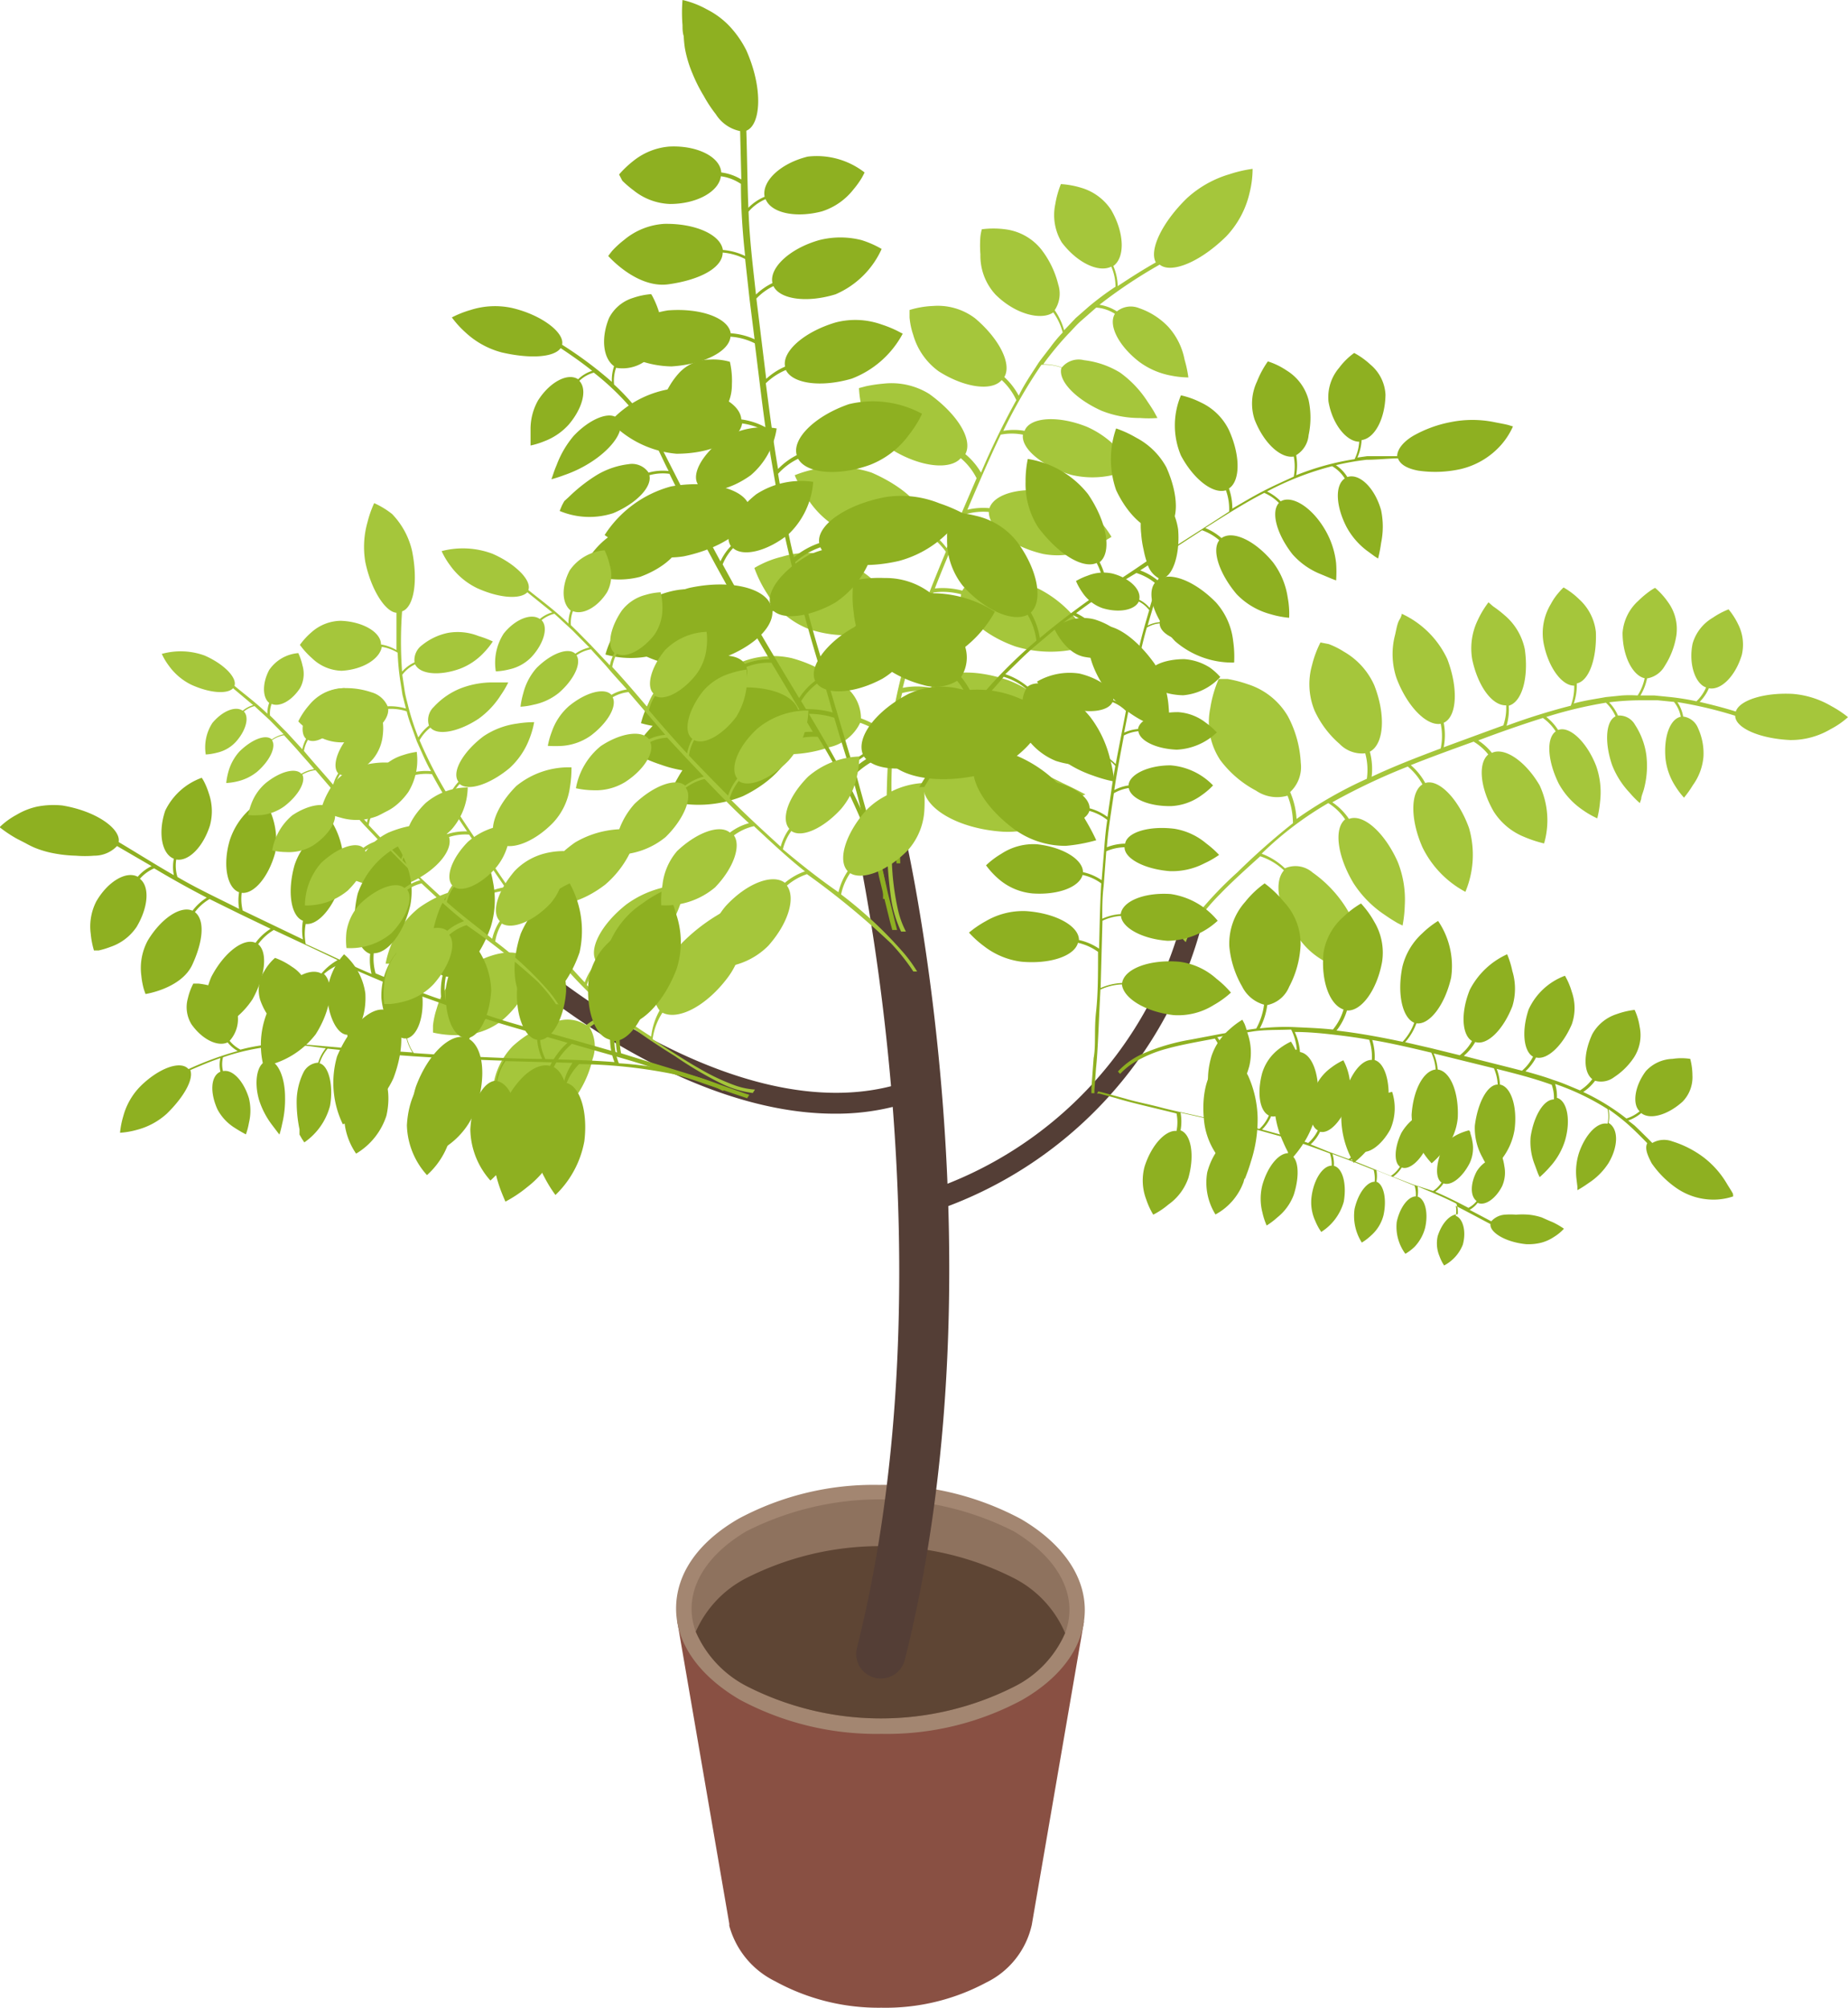 <svg xmlns="http://www.w3.org/2000/svg" width="92.06" height="100" viewBox="0 0 92.06 100">
  <defs>
    <style>
      .cls-1 {
        fill: #895043;
      }

      .cls-2 {
        fill: #a38671;
      }

      .cls-3 {
        fill: #8e725e;
      }

      .cls-4 {
        fill: #5e4534;
      }

      .cls-5 {
        fill: #543e36;
      }

      .cls-6 {
        fill: #a5c63b;
      }

      .cls-7 {
        fill: #8eb021;
      }
    </style>
  </defs>
  <title>plant_3</title>
  <g id="Слой_2" data-name="Слой 2">
    <g id="Layer_1" data-name="Layer 1">
      <g>
        <g>
          <path class="cls-1" d="M54,80.77H33.74l2.59,15.05v0l0,.1h0a4.35,4.35,0,0,0,2.28,2.76A10.7,10.7,0,0,0,43.91,100a10.59,10.59,0,0,0,5.21-1.25,4.21,4.21,0,0,0,2.28-2.88h0Z"/>
          <path class="cls-2" d="M43.92,86.36a14.38,14.38,0,0,1-7.08-1.71c-2-1.18-3.16-2.78-3.16-4.53s1.11-3.32,3.12-4.48a14.23,14.23,0,0,1,7-1.68,14.38,14.38,0,0,1,7.08,1.71c2,1.18,3.16,2.78,3.16,4.52s-1.11,3.32-3.12,4.48A14.23,14.23,0,0,1,43.92,86.36Z"/>
          <path class="cls-3" d="M53.06,81.34A5.38,5.38,0,0,1,50.54,84a14.72,14.72,0,0,1-13.31,0,5.51,5.51,0,0,1-2.57-2.73c-.64-1.74.2-3.62,2.52-5a14.74,14.74,0,0,1,13.32,0C52.86,77.69,53.72,79.59,53.06,81.34Z"/>
          <path class="cls-4" d="M53.06,81.34A5.38,5.38,0,0,1,50.54,84a14.72,14.72,0,0,1-13.31,0,5.51,5.51,0,0,1-2.57-2.73,5.47,5.47,0,0,1,2.52-2.67,14.74,14.74,0,0,1,13.32,0A5.48,5.48,0,0,1,53.06,81.34Z"/>
        </g>
        <path class="cls-5" d="M43.87,83.6a1.22,1.22,0,0,1-1.18-1.52c4.74-18.87,0-39.81,0-40a1.22,1.22,0,1,1,2.38-.55c.2.88,4.89,21.73,0,41.16A1.22,1.22,0,0,1,43.87,83.6Z"/>
        <path class="cls-5" d="M46.52,60.33l-.34-1A19.49,19.49,0,0,0,58.91,45.71l1,.19A20.59,20.59,0,0,1,46.52,60.33Z"/>
        <path class="cls-5" d="M41.58,55.47c-7.57,0-15-6.34-15.37-6.66l.67-.77c.1.09,10.58,9,18.82,5.63l.39.94A11.73,11.73,0,0,1,41.58,55.47Z"/>
        <path class="cls-6" d="M62.4,8.41a6.42,6.42,0,0,0-1.16.27,5.38,5.38,0,0,0-2.12,1.2c-1.22,1.19-1.89,2.57-1.54,3.19-.66.37-1.28.77-1.9,1.18a2.64,2.64,0,0,0-.22-1c.6-.43.55-1.67-.11-2.8a2.69,2.69,0,0,0-1.5-1.1,4.3,4.3,0,0,0-1-.18,4.77,4.77,0,0,0-.28,1,2.63,2.63,0,0,0,.32,1.9c.75,1,1.83,1.53,2.47,1.21a2.5,2.5,0,0,1,.21,1,14.52,14.52,0,0,0-1.34,1l-.64.56-.58.61a3.28,3.28,0,0,0-.47-1,1.48,1.48,0,0,0,.18-1.27,4.69,4.69,0,0,0-.85-1.76,2.73,2.73,0,0,0-1.8-1,4.43,4.43,0,0,0-1.16,0,2.4,2.4,0,0,0-.07.36,5.57,5.57,0,0,0,0,.89,2.85,2.85,0,0,0,.75,2c1,1,2.3,1.3,2.88.89a3,3,0,0,1,.47,1,7.07,7.07,0,0,0-.61.73c-.19.25-.39.5-.58.76h0c-.35.55-.73,1.09-1,1.66a3.43,3.43,0,0,0-.72-.93c.39-.65-.26-1.92-1.46-2.93a3.08,3.08,0,0,0-2.09-.61,4.58,4.58,0,0,0-1.17.2s0,.14,0,.37a3.64,3.64,0,0,0,.18.86,3.38,3.38,0,0,0,1.28,1.83c1.28.81,2.64,1,3.13.43a3.18,3.18,0,0,1,.73,1,38.8,38.8,0,0,0-1.76,3.61,3.44,3.44,0,0,0-.78-.92c.39-.74-.41-2-1.8-3a3.57,3.57,0,0,0-2.29-.51,7,7,0,0,0-.87.13l-.34.09A5.8,5.8,0,0,0,43,20.59a3.87,3.87,0,0,0,1.47,1.83c1.4.85,2.87,1,3.39.4a3.16,3.16,0,0,1,.79,1l-.77,1.79h0v0l-.72,1.69a3.86,3.86,0,0,0-1.11-1c.28-.83-.88-2-2.63-2.76a5.58,5.58,0,0,0-3.83.13s.05.13.16.34.26.49.47.81a4.51,4.51,0,0,0,2,1.72c1.69.69,3.33.64,3.79-.06a3.61,3.61,0,0,1,1.11,1h0c-.59,1.42-1.15,2.8-1.59,4.16a4,4,0,0,0-1.17-.95c.26-.92-.91-2.18-2.71-2.91a4.35,4.35,0,0,0-2.7-.05,4.84,4.84,0,0,0-1,.36c-.23.11-.37.2-.37.2a6.2,6.2,0,0,0,.65,1.3,4.15,4.15,0,0,0,2.09,1.75,5.85,5.85,0,0,0,2.46.27,1.86,1.86,0,0,0,1.47-.73,3.72,3.72,0,0,1,1.18,1h0a25.17,25.17,0,0,0-1.1,4.73,4.85,4.85,0,0,0-1.44-.83A2,2,0,0,0,42,34.12a6.61,6.61,0,0,0-2.56-1.34,4.25,4.25,0,0,0-3.07.47,7.43,7.43,0,0,0-1.06.67c-.25.21-.39.36-.39.36a7.18,7.18,0,0,0,.93,1.57,4.1,4.1,0,0,0,2.66,1.68,6.38,6.38,0,0,0,2.79-.31A2.23,2.23,0,0,0,42.85,36a4.48,4.48,0,0,1,1.46.85,41.23,41.23,0,0,0-.13,4.42,22.34,22.34,0,0,0,.19,3.33,5.9,5.9,0,0,0,.52,1.8h.24a4.46,4.46,0,0,1-.4-1.1,12.91,12.91,0,0,1-.3-2.36c0-1,0-2,0-3.26A3.79,3.79,0,0,1,46,39.26c.11,1.05,1.76,2,3.88,2.16a4.49,4.49,0,0,0,2.93-.82,2.43,2.43,0,0,0,.52-.46l.22-.26c.07-.08.13-.19.18-.18l.34-.13s-.43-.24-1.14-.57a10.91,10.91,0,0,0-2.75-1,7.4,7.4,0,0,0-2.86,0c-.74.18-1.24.56-1.32,1a4,4,0,0,0-1.59.42,20.13,20.13,0,0,1,.53-4.9,3.39,3.39,0,0,1,1.4-.07c-.07.87,1.28,1.85,3.11,2.24a6.48,6.48,0,0,0,2.62-.05c.35-.07.64-.15.84-.21l.33-.12a7.45,7.45,0,0,0-.8-.94,6.06,6.06,0,0,0-2.19-1.48c-1.84-.64-3.53-.48-3.87.37a3.67,3.67,0,0,0-1.41,0,37.42,37.42,0,0,1,1.53-4.75,3.55,3.55,0,0,1,1.38.09c-.16.82,1,2,2.71,2.6a6,6,0,0,0,3.79-.1,5.73,5.73,0,0,0-2.63-2.77c-1.74-.73-3.42-.68-3.81.09a3.79,3.79,0,0,0-1.37-.11c.47-1.21,1-2.44,1.54-3.7a3.19,3.19,0,0,1,1.15-.11c0,.8,1.11,1.72,2.7,2.09a3.86,3.86,0,0,0,2.34-.29,7.32,7.32,0,0,0,1.07-.56,5,5,0,0,0-2.71-2.18c-1.65-.38-3.12,0-3.37.75a3.41,3.41,0,0,0-1.1.08c.52-1.22,1.06-2.48,1.66-3.74a2.9,2.9,0,0,1,1.11,0c-.1.69.95,1.57,2.4,2a4.53,4.53,0,0,0,2.12,0,5.22,5.22,0,0,0,1-.29,6.34,6.34,0,0,0-.62-.81,4.71,4.71,0,0,0-1.71-1.29c-1.44-.58-2.85-.49-3.11.2a3.06,3.06,0,0,0-1.06,0,25.48,25.48,0,0,1,1.9-3.29,2.5,2.5,0,0,1,1,.14c-.2.64.7,1.57,2,2.15a5.08,5.08,0,0,0,1.91.36,5.66,5.66,0,0,0,.87,0l-.13-.24c-.08-.15-.21-.35-.36-.57a5.31,5.31,0,0,0-1.37-1.45A4.4,4.4,0,0,0,54,17.94a1.08,1.08,0,0,0-1.1.36,2.74,2.74,0,0,0-.93-.16,15.38,15.38,0,0,1,1.23-1.49c.23-.23.43-.48.68-.69l.73-.64a2,2,0,0,1,.93.31c-.35.58.21,1.62,1.21,2.39a3.82,3.82,0,0,0,1.6.69,4.69,4.69,0,0,0,.85.09,6.08,6.08,0,0,0-.19-.89,3.37,3.37,0,0,0-.81-1.63,3.61,3.61,0,0,0-1.45-.93,1.1,1.1,0,0,0-1.11.16,2.25,2.25,0,0,0-.87-.33,24.4,24.4,0,0,1,3-2c.57.46,2-.11,3.32-1.41A4.66,4.66,0,0,0,62.25,9.6,5,5,0,0,0,62.4,8.41Z"/>
        <path class="cls-7" d="M48.74,34.59a6.15,6.15,0,0,0-.94-.28,3.88,3.88,0,0,0-2.54.25c-1.62.84-2.61,2.15-2.28,3a3.83,3.83,0,0,0-1,.94c-.59-1.1-1.29-2.3-2.07-3.58a3.09,3.09,0,0,1,.79-.87c.47.58,1.87.5,3.25-.24a3.68,3.68,0,0,0,1.49-1.67,5.37,5.37,0,0,0,.4-1.08,5,5,0,0,0-1.12-.22,3.9,3.9,0,0,0-2.19.41c-1.41.79-2.25,2-1.92,2.66a3.29,3.29,0,0,0-.8.86c-.67-1.11-1.39-2.3-2.12-3.56a3,3,0,0,1,.78-.85c.45.54,1.8.41,3.13-.34A4.61,4.61,0,0,0,43.5,27.4a4.66,4.66,0,0,0-3.2.24c-1.37.77-2.2,1.89-1.89,2.55a3.22,3.22,0,0,0-.78.83q-.81-1.4-1.63-2.91a2.61,2.61,0,0,1,.52-.81c.5.45,1.7.16,2.76-.69A4,4,0,0,0,40.51,24a4.09,4.09,0,0,0-2.84.62c-1.1.87-1.65,2-1.26,2.58a2.78,2.78,0,0,0-.52.76q-.79-1.46-1.59-3a2.48,2.48,0,0,1,.54-.74c.43.41,1.53.19,2.56-.55a3.79,3.79,0,0,0,1.29-2.33,3.83,3.83,0,0,0-2.62.48c-1.06.76-1.63,1.77-1.31,2.29a2.64,2.64,0,0,0-.53.7L32.8,22a2.73,2.73,0,0,1,.44-.72c.45.42,1.54.27,2.48-.43a2.25,2.25,0,0,0,.74-1.69,4.21,4.21,0,0,0-.1-1.14,3,3,0,0,0-1-.11,2.08,2.08,0,0,0-1.57.71A4,4,0,0,0,33,20a1.27,1.27,0,0,0,.1,1.1,3.08,3.08,0,0,0-.42.68,10.8,10.8,0,0,0-2.09-2.63,2,2,0,0,1,.1-.83,1.94,1.94,0,0,0,2.07-1.07,2.09,2.09,0,0,0,.08-1.67,4.55,4.55,0,0,0-.26-.67,2.5,2.5,0,0,0-.14-.26,3.65,3.65,0,0,0-.91.19,2,2,0,0,0-1.19,1c-.41,1-.3,2,.25,2.4a2.16,2.16,0,0,0-.11.78A19.49,19.49,0,0,0,28,17.17c.14-.59-1-1.48-2.49-1.83a4,4,0,0,0-2.07.1,5.08,5.08,0,0,0-.93.37,4.84,4.84,0,0,0,.67.74,4.24,4.24,0,0,0,1.8,1c1.37.32,2.6.27,2.95-.21.54.36,1.07.73,1.57,1.13a1.77,1.77,0,0,0-.7.42c-.51-.34-1.41.13-2,1.06a2.91,2.91,0,0,0-.37,1.48c0,.44,0,.76,0,.76a4,4,0,0,0,.68-.21,3.12,3.12,0,0,0,1.22-.83c.69-.81.94-1.75.53-2.18a1.69,1.69,0,0,1,.72-.41,12.93,12.93,0,0,1,2.05,2,2,2,0,0,0-.85.3c-.38-.42-1.41,0-2.21.86a4.91,4.91,0,0,0-.84,1.44c-.09.21-.15.39-.19.51l-.07.2s.25-.06.65-.21a6.14,6.14,0,0,0,1.41-.7c1-.67,1.58-1.52,1.33-2a1.89,1.89,0,0,1,.87-.28,6.1,6.1,0,0,1,.46.65,5.57,5.57,0,0,1,.4.68h0c.26.47.48,1,.72,1.45a2.65,2.65,0,0,0-1,.08,1,1,0,0,0-1-.42,4,4,0,0,0-1.58.54,8,8,0,0,0-1.39,1.09l-.23.21c-.05.09-.1.18-.13.25s-.1.24-.1.24a3.84,3.84,0,0,0,2.67.11c1.16-.49,1.94-1.31,1.8-1.89a2.49,2.49,0,0,1,1-.07q.75,1.52,1.52,3a2.8,2.8,0,0,0-1,0c-.28-.63-1.55-.75-2.87-.27a4.06,4.06,0,0,0-2,2.09,4.1,4.1,0,0,0,2.89.31c1.28-.47,2.16-1.33,2-2a2.62,2.62,0,0,1,1,0l.77,1.43v0h0l.74,1.34a3.23,3.23,0,0,0-1.2.23c-.4-.6-1.8-.48-3.17.28a4.61,4.61,0,0,0-1.87,2.59,4.66,4.66,0,0,0,3.2-.25c1.33-.74,2.15-1.83,1.92-2.49a3,3,0,0,1,1.21-.22h0q.94,1.67,1.85,3.2a3.25,3.25,0,0,0-1.23.23c-.42-.64-1.87-.54-3.28.25a4.68,4.68,0,0,0-1.9,2.7,5.45,5.45,0,0,0,1.11.2,3.83,3.83,0,0,0,2.2-.4c1.36-.76,2.2-1.9,1.94-2.6a3,3,0,0,1,1.25-.21h0l2.06,3.44a3.59,3.59,0,0,0-1.35.23c-.45-.72-2.08-.6-3.67.28a4.85,4.85,0,0,0-1.72,1.81,7.79,7.79,0,0,0-.53,1.1A5.91,5.91,0,0,0,37,39.66c1.59-.76,2.62-2,2.36-2.75a3.34,3.34,0,0,1,1.38-.21,30.16,30.16,0,0,1,2.82,5.87c.13.38.2.74.29,1l.14.81,0,.39h.19l0-.22a4.63,4.63,0,0,0-.09-.61,6.25,6.25,0,0,0-.17-.8,20.84,20.84,0,0,0-1.88-4.52,3.57,3.57,0,0,1,1-.94c.49.71,2.08.82,3.73.17a3.7,3.7,0,0,0,1.82-1.82,5.91,5.91,0,0,0,.49-1.31A2.93,2.93,0,0,0,48.74,34.59Z"/>
        <path class="cls-7" d="M75.14,21.17c-.19-.05-.43-.09-.73-.15a5.46,5.46,0,0,0-2.12,0,6.1,6.1,0,0,0-1.91.7c-.49.3-.77.66-.78,1-.33,0-.65,0-1,0l-.49,0-.49.07a2.48,2.48,0,0,0,.21-.87c.66-.09,1.17-1.07,1.19-2.26a2.09,2.09,0,0,0-.75-1.5,3.87,3.87,0,0,0-.81-.58,3.47,3.47,0,0,0-.75.74A2.25,2.25,0,0,0,66.18,20c.19,1.13.9,2,1.53,2a2.27,2.27,0,0,1-.23.87,13.13,13.13,0,0,0-2.91.8,2.8,2.8,0,0,0,0-1,1.29,1.29,0,0,0,.62-1,4.14,4.14,0,0,0,0-1.74,2.46,2.46,0,0,0-1.1-1.48,3.61,3.61,0,0,0-.93-.45,4.73,4.73,0,0,0-.54,1,2.56,2.56,0,0,0-.12,1.9c.47,1.2,1.31,1.94,1.95,1.84a2.66,2.66,0,0,1,0,1c-.52.24-1,.45-1.54.73h0c-.52.27-1,.56-1.52.86a2.94,2.94,0,0,0-.17-1c.56-.36.59-1.61,0-2.91a2.92,2.92,0,0,0-1.39-1.37,4.26,4.26,0,0,0-1-.36,3.86,3.86,0,0,0,0,3c.64,1.2,1.61,1.93,2.24,1.73a2.75,2.75,0,0,1,.16,1.06c-1,.65-2,1.29-3,1.93a3,3,0,0,0-.13-1.07c.65-.36.62-1.7,0-3.07a3.62,3.62,0,0,0-1.5-1.47,5.42,5.42,0,0,0-1-.46,4.68,4.68,0,0,0,0,3.07c.62,1.33,1.64,2.19,2.31,2A2.75,2.75,0,0,1,58,27.36l-1.47,1h0v0l-1.38.92A3.49,3.49,0,0,0,54.78,28c.62-.49.37-2-.58-3.39a4.75,4.75,0,0,0-3-1.75A5.43,5.43,0,0,0,51.09,24a4,4,0,0,0,.63,2.27c1,1.33,2.22,2.08,2.91,1.77A3.26,3.26,0,0,1,55,29.36h0c-1.14.79-2.22,1.59-3.2,2.42a3.57,3.57,0,0,0-.45-1.27c.63-.58.35-2.13-.68-3.52a3.61,3.61,0,0,0-2.06-1.3,5.56,5.56,0,0,0-1.3-.17,5.49,5.49,0,0,0-.13,1.3,3.63,3.63,0,0,0,.77,2.34c1.12,1.26,2.51,1.84,3.24,1.46a3.33,3.33,0,0,1,.44,1.29h0c-.59.5-1.12,1-1.65,1.54S49,34.52,48.59,35a4.11,4.11,0,0,0-.71-1.28A1.81,1.81,0,0,0,48,32a5.88,5.88,0,0,0-1.35-2.21,3.67,3.67,0,0,0-2.58-1,6.4,6.4,0,0,0-1.59.13s0,.18,0,.46a5.7,5.7,0,0,0,.05,1.14A3.74,3.74,0,0,0,43.77,33,5.87,5.87,0,0,0,46,34.12a2.09,2.09,0,0,0,1.68-.21,4,4,0,0,1,.72,1.32c-.42.6-.82,1.18-1.19,1.73l-1,1.58a12.23,12.23,0,0,0-1.34,2.65A4.54,4.54,0,0,0,44.66,43h.19a4.09,4.09,0,0,1,.08-1.12,7.52,7.52,0,0,1,.74-2c.38-.75.93-1.57,1.52-2.49a4.07,4.07,0,0,1,1.41.41c-.44.88.38,2.35,1.91,3.49a4.33,4.33,0,0,0,2.58.84,8.09,8.09,0,0,0,1.52-.28,10.56,10.56,0,0,0-.53-1,8.1,8.1,0,0,0-1.64-2.07,6.44,6.44,0,0,0-2.19-1.29,1.49,1.49,0,0,0-1.53.18,3.76,3.76,0,0,0-1.41-.43c.36-.57.76-1.13,1.19-1.75s1-1.16,1.5-1.78a3.16,3.16,0,0,1,1.12.6,1.39,1.39,0,0,0,0,1.39,5.74,5.74,0,0,0,1.33,1.77,5.84,5.84,0,0,0,2,1.16,7.27,7.27,0,0,0,.75.23l.31.07a6.93,6.93,0,0,0-.2-1.08,5.56,5.56,0,0,0-1-2.14c-1.1-1.34-2.48-2-3.12-1.51a3.39,3.39,0,0,0-1.11-.62c.51-.48,1-1,1.59-1.49s1.16-1,1.8-1.44a3.22,3.22,0,0,1,1,.73c-.53.53-.16,2,.84,3.25a5.47,5.47,0,0,0,2.91,1.75,6,6,0,0,0,0-1.12,4.69,4.69,0,0,0-.71-2.21c-1-1.4-2.25-2.18-2.9-1.77a3.41,3.41,0,0,0-1-.74c.93-.7,1.93-1.37,3-2a2.85,2.85,0,0,1,.92.49c-.44.57,0,1.83,1,2.9A4.34,4.34,0,0,0,61.48,33a5.5,5.5,0,0,0-.05-1.08A3.45,3.45,0,0,0,60.57,30c-1.06-1.08-2.33-1.57-2.91-1.1a3,3,0,0,0-.86-.49l3.08-2a2.68,2.68,0,0,1,.86.5c-.39.49,0,1.66.86,2.68a3.64,3.64,0,0,0,1.69,1,4.64,4.64,0,0,0,.93.18,4.33,4.33,0,0,0-.07-1A3.84,3.84,0,0,0,63.41,28c-.89-1.08-2-1.6-2.56-1.2a2.82,2.82,0,0,0-.81-.5c.95-.6,1.91-1.22,2.94-1.75a2.3,2.3,0,0,1,.73.5c-.41.45-.11,1.55.67,2.55a3.69,3.69,0,0,0,1.42,1l.55.23.21.08a6.07,6.07,0,0,0,0-.86A4.17,4.17,0,0,0,66,26.37c-.67-1.14-1.66-1.72-2.2-1.4a2.44,2.44,0,0,0-.68-.49,14.71,14.71,0,0,1,3.24-1.26,1.81,1.81,0,0,1,.63.61c-.5.35-.44,1.38.08,2.4a3.67,3.67,0,0,0,1,1.18l.41.3.17.11a6.7,6.7,0,0,0,.15-.77,4,4,0,0,0,0-1.64c-.32-1.13-1.09-1.85-1.68-1.65a1.92,1.92,0,0,0-.57-.59,12.59,12.59,0,0,1,1.53-.27c.52,0,1-.06,1.56-.07.12.32.48.51,1,.61a5.82,5.82,0,0,0,2.14-.08,3.88,3.88,0,0,0,2-1.2,3.67,3.67,0,0,0,.59-.92Z"/>
        <path class="cls-7" d="M50.84,34.81a5.29,5.29,0,0,0-3.18-.36C45.42,35,43.8,36.3,44,37.39a4.66,4.66,0,0,0-1.47.89l-1.49-5a3.89,3.89,0,0,1,1.25-.81c.38.86,2.14,1.18,4.06.71a5.86,5.86,0,0,0,3.21-2.71,5.8,5.8,0,0,0-4.11-.84c-2,.5-3.39,1.69-3.22,2.64a4.13,4.13,0,0,0-1.25.79c-.23-.79-.48-1.6-.7-2.45L39.61,28a3.73,3.73,0,0,1,1.26-.74c.35.82,2,1.12,3.91.68a5.44,5.44,0,0,0,2.37-1.34,6.83,6.83,0,0,0,.88-1,7.72,7.72,0,0,0-1.23-.53,5.1,5.1,0,0,0-2.7-.31c-1.95.37-3.43,1.4-3.29,2.29a4,4,0,0,0-1.26.71c-.34-1.33-.54-2.73-.79-4.16a3.26,3.26,0,0,1,1-.75c.41.74,2,.88,3.59.3a4.36,4.36,0,0,0,1.93-1.49,6.29,6.29,0,0,0,.49-.73c.11-.2.16-.32.16-.32a5.13,5.13,0,0,0-3.64-.48c-1.68.58-2.84,1.71-2.6,2.54a3.46,3.46,0,0,0-.93.69c-.24-1.38-.42-2.81-.61-4.27a3.18,3.18,0,0,1,1-.66c.33.68,1.74.88,3.28.43a4.84,4.84,0,0,0,2.54-2.24l-.29-.15a5.75,5.75,0,0,0-.77-.31,3.9,3.9,0,0,0-2.28-.1c-1.58.47-2.68,1.45-2.52,2.2a3.38,3.38,0,0,0-.94.61l-.49-4a2.94,2.94,0,0,1,.85-.62c.32.66,1.66.85,3.09.41a4.44,4.44,0,0,0,2.3-2.26,4.88,4.88,0,0,0-1-.44,4.26,4.26,0,0,0-2.11,0c-1.48.42-2.5,1.39-2.33,2.14a3.15,3.15,0,0,0-.82.57c-.15-1.37-.32-2.74-.37-4.13a2.31,2.31,0,0,1,.85-.62c.28.69,1.49.95,2.8.61a3.24,3.24,0,0,0,1.58-1.1,4.4,4.4,0,0,0,.41-.57c.09-.16.14-.27.14-.27a3.88,3.88,0,0,0-2.83-.79c-1.35.33-2.3,1.22-2.15,2a2.46,2.46,0,0,0-.81.55c-.05-1.25-.06-2.53-.1-3.84.71-.28.86-2.06,0-4a5.07,5.07,0,0,0-.88-1.25A4.12,4.12,0,0,0,35.2.46,4.52,4.52,0,0,0,34,0a7.56,7.56,0,0,0,0,1.25c0,.17,0,.36.06.55a5.7,5.7,0,0,0,.06.61,5.91,5.91,0,0,0,.38,1.26,7.9,7.9,0,0,0,.56,1.11,6.61,6.61,0,0,0,.6.91,1.87,1.87,0,0,0,1.21.84l.06,2.41a2.51,2.51,0,0,0-1-.35c-.05-.78-1.21-1.36-2.59-1.29A3.28,3.28,0,0,0,31.57,8a5.09,5.09,0,0,0-.73.69L31,9a5.15,5.15,0,0,0,.56.48,3.06,3.06,0,0,0,1.82.68c1.35,0,2.44-.63,2.53-1.38a2.34,2.34,0,0,1,1,.38c0,1.21.08,2.41.21,3.59a3.18,3.18,0,0,0-1.11-.3c-.11-.76-1.37-1.33-2.92-1.3a3.45,3.45,0,0,0-2,.8,4.73,4.73,0,0,0-.59.54c-.13.16-.2.26-.2.26s1.42,1.63,3,1.41S36,13.33,36,12.58a3,3,0,0,1,1.12.32l.22,2h0l.25,2a3.33,3.33,0,0,0-1.19-.3c-.11-.76-1.49-1.27-3.13-1.14a5,5,0,0,0-2.95,1.62,5,5,0,0,0,3.13,1.17c1.6-.1,2.87-.74,2.94-1.48a3.13,3.13,0,0,1,1.21.33c.18,1.42.34,2.82.53,4.18a3.52,3.52,0,0,0-1.2-.39c-.06-.87-1.51-1.56-3.29-1.55A5.18,5.18,0,0,0,30.4,21a5.15,5.15,0,0,0,3.3,1.6c1.73,0,3.14-.67,3.27-1.51a3.29,3.29,0,0,1,1.24.43c.09.69.21,1.37.32,2l0,0,0,0,.33,1.92a4.08,4.08,0,0,0-1.53-.21c-.23-.89-2-1.34-3.91-1a5.7,5.7,0,0,0-3.3,2.42,6.35,6.35,0,0,0,1.22.68,4.73,4.73,0,0,0,2.72.38c1.88-.39,3.31-1.38,3.3-2.28a3.83,3.83,0,0,1,1.54.23h0c.13.8.32,1.58.5,2.35L40,30.36a4.11,4.11,0,0,0-1.57-.14c-.28-.95-2.08-1.37-4.08-.94a4.55,4.55,0,0,0-2.39,1.55,6.69,6.69,0,0,0-.85,1.24,6.4,6.4,0,0,0,1.3.72,4.64,4.64,0,0,0,2.81.23c1.92-.49,3.3-1.6,3.26-2.58a3.83,3.83,0,0,1,1.59.17h0c.46,1.75,1,3.37,1.41,4.88a4.53,4.53,0,0,0-1.72-.14c-.34-1-2.38-1.43-4.61-.86a5.72,5.72,0,0,0-2.68,1.71,8.35,8.35,0,0,0-.72.88c-.16.23-.25.38-.25.38a7.76,7.76,0,0,0,1.43.63,6,6,0,0,0,3.16.25c2.18-.5,3.78-1.7,3.72-2.76a4.25,4.25,0,0,1,1.75.17c.47,1.64,1,3.13,1.3,4.47s.74,2.48.93,3.45l.55,2.25.11.4h.24l-.06-.23-.41-1.65c-.3-1.43-.91-3.43-1.58-5.91a4.37,4.37,0,0,1,1.46-.9c.43,1,2.35,1.46,4.56,1a5.21,5.21,0,0,0,2.74-1.71,7.37,7.37,0,0,0,1-1.34A7.53,7.53,0,0,0,50.84,34.81Z"/>
        <path class="cls-6" d="M18.64,25.06a5.34,5.34,0,0,0-.33.94,4.49,4.49,0,0,0-.11,2c.29,1.39,1,2.48,1.55,2.52,0,.63,0,1.24,0,1.86a2.21,2.21,0,0,0-.77-.28c0-.62-.92-1.14-2-1.18a2.24,2.24,0,0,0-1.45.56,3.59,3.59,0,0,0-.59.64,4,4,0,0,0,.6.66,2.2,2.2,0,0,0,1.48.63c1.07-.06,1.9-.6,2-1.19a2.09,2.09,0,0,1,.79.29,12.12,12.12,0,0,0,.13,1.4l.11.7.17.68a2.74,2.74,0,0,0-.91-.11,1.24,1.24,0,0,0-.81-.7,3.91,3.91,0,0,0-1.61-.19,2.28,2.28,0,0,0-1.49.83,3.68,3.68,0,0,0-.54.81,2,2,0,0,0,.22.21,4.65,4.65,0,0,0,.61.43,2.38,2.38,0,0,0,1.74.37c1.14-.29,1.95-1,1.91-1.63a2.52,2.52,0,0,1,.92.12,5.87,5.87,0,0,0,.24.76c.09.25.18.5.27.75h0c.23.5.43,1,.7,1.47a2.85,2.85,0,0,0-1,.09c-.28-.57-1.47-.68-2.72-.29a2.57,2.57,0,0,0-1.37,1.19,3.82,3.82,0,0,0-.38.91l.27.15a3,3,0,0,0,.68.26,2.81,2.81,0,0,0,1.86-.08c1.15-.53,1.87-1.43,1.71-2a2.65,2.65,0,0,1,1-.08,32.36,32.36,0,0,0,1.75,2.85,2.87,2.87,0,0,0-1,.14c-.35-.6-1.62-.63-2.92-.08a3,3,0,0,0-1.39,1.38,5.83,5.83,0,0,0-.3.67c-.06.17-.09.28-.09.28a4.83,4.83,0,0,0,1,.31,3.23,3.23,0,0,0,2-.22c1.23-.6,2-1.56,1.8-2.2a2.63,2.63,0,0,1,1-.12l.92,1.35v0h0l.87,1.27A3.22,3.22,0,0,0,24,44.6c-.46-.56-1.83-.3-3.12.61A4.65,4.65,0,0,0,19.21,48l.31,0c.19,0,.46,0,.78,0a3.76,3.76,0,0,0,2.09-.61c1.25-.88,1.95-2.05,1.65-2.69a3,3,0,0,1,1.19-.34h0c.74,1.05,1.46,2.07,2.22,3a3.34,3.34,0,0,0-1.19.4c-.53-.59-1.94-.34-3.26.61a3.63,3.63,0,0,0-1.25,1.88,4,4,0,0,0-.18.83c0,.22,0,.35,0,.35a5.17,5.17,0,0,0,1.2.13,3.46,3.46,0,0,0,2.17-.68,4.88,4.88,0,0,0,1.3-1.61,1.55,1.55,0,0,0,.14-1.36,3.11,3.11,0,0,1,1.21-.39h0a21,21,0,0,0,2.83,2.9,4,4,0,0,0-1.22.64,1.7,1.7,0,0,0-1.57-.15,5.52,5.52,0,0,0-2.09,1.2,3.55,3.55,0,0,0-1,2.37,6.21,6.21,0,0,0,0,1c0,.27.08.44.08.44a6,6,0,0,0,1.52.05,3.42,3.42,0,0,0,2.38-1.12,5.32,5.32,0,0,0,1-2.1,1.86,1.86,0,0,0-.15-1.58,3.75,3.75,0,0,1,1.25-.64,34.33,34.33,0,0,0,3,2.07A18.6,18.6,0,0,0,36,54a4.92,4.92,0,0,0,1.5.44l.11-.17a3.71,3.71,0,0,1-1-.21,10.76,10.76,0,0,1-1.79-.85c-.69-.39-1.45-.89-2.31-1.45A3.16,3.16,0,0,1,33,50.44c.79.4,2.2-.34,3.26-1.76A3.75,3.75,0,0,0,37,46.25a2,2,0,0,0-.09-.58l-.08-.27c0-.08-.07-.17,0-.21l.06-.29s-.36.19-.91.54A9.09,9.09,0,0,0,34,46.94a6.17,6.17,0,0,0-1.27,2,1.3,1.3,0,0,0,.13,1.39,3.37,3.37,0,0,0-.42,1.3,16.79,16.79,0,0,1-3.21-2.57,2.82,2.82,0,0,1,.58-1c.58.44,1.87-.07,3-1.18A5.41,5.41,0,0,0,33.9,45c.11-.28.18-.52.23-.69s.07-.28.07-.28a6.24,6.24,0,0,0-1,.14,5.06,5.06,0,0,0-2,.88c-1.27,1-1.92,2.27-1.47,2.88a3.06,3.06,0,0,0-.6,1,31.17,31.17,0,0,1-2.66-3.2,3,3,0,0,1,.68-.93c.51.48,1.82.17,3-.74a5,5,0,0,0,1.63-2.71,4.78,4.78,0,0,0-3.13.61c-1.29.9-2,2.1-1.64,2.72a3.17,3.17,0,0,0-.69.91c-.64-.87-1.27-1.79-1.91-2.74a2.67,2.67,0,0,1,.44-.86c.54.4,1.71,0,2.69-1a3.21,3.21,0,0,0,.85-1.77,6.09,6.09,0,0,0,.08-1,4.13,4.13,0,0,0-2.75.93c-1,1-1.43,2.18-1,2.71a2.84,2.84,0,0,0-.43.81c-.62-.91-1.27-1.85-1.88-2.84a2.42,2.42,0,0,1,.49-.78c.44.38,1.53,0,2.48-.79a3.78,3.78,0,0,0,1-1.48,4.35,4.35,0,0,0,.23-.81,5.28,5.28,0,0,0-.85.07,3.93,3.93,0,0,0-1.67.63c-1,.75-1.62,1.78-1.25,2.27a2.55,2.55,0,0,0-.48.74,21.22,21.22,0,0,1-1.46-2.81,2.09,2.09,0,0,1,.54-.63c.36.42,1.42.21,2.4-.44a4.24,4.24,0,0,0,1.11-1.18,4.74,4.74,0,0,0,.37-.63l-.22,0c-.14,0-.34,0-.56,0a4.42,4.42,0,0,0-1.63.31,3.67,3.67,0,0,0-1.3.91.9.9,0,0,0-.24.93,2.29,2.29,0,0,0-.53.59,12.88,12.88,0,0,1-.5-1.53c-.06-.26-.14-.52-.18-.79l-.12-.8a1.67,1.67,0,0,1,.64-.52c.25.51,1.23.58,2.23.22a3.18,3.18,0,0,0,1.2-.81,3.91,3.91,0,0,0,.44-.55,5.06,5.06,0,0,0-.71-.27,2.81,2.81,0,0,0-1.51-.16,3,3,0,0,0-1.3.61.92.92,0,0,0-.38.86,1.89,1.89,0,0,0-.62.46,20.32,20.32,0,0,1,0-3c.57-.19.81-1.44.5-3a3.89,3.89,0,0,0-1-1.85A4.21,4.21,0,0,0,18.64,25.06Z"/>
        <path class="cls-7" d="M30.93,46.41a5.17,5.17,0,0,0-.61.53,3.24,3.24,0,0,0-1,1.9c-.14,1.51.34,2.8,1.07,2.94a3.2,3.2,0,0,0,.22,1.12c-1-.08-2.19-.12-3.44-.15a2.58,2.58,0,0,1-.26-.95c.62-.07,1.19-1.1,1.29-2.4a3.07,3.07,0,0,0-.51-1.8,4.48,4.48,0,0,0-.58-.77,4.19,4.19,0,0,0-.66.69,3.25,3.25,0,0,0-.69,1.72c-.08,1.34.37,2.46,1,2.55a2.75,2.75,0,0,0,.25.95c-1.08,0-2.24-.06-3.46-.11a2.53,2.53,0,0,1-.25-.93c.58-.07,1.09-1.09,1.17-2.36a3.85,3.85,0,0,0-1-2.48,3.89,3.89,0,0,0-1.26,2.36c-.08,1.31.34,2.4.94,2.47a2.69,2.69,0,0,0,.24.92q-1.35-.06-2.78-.16a2.17,2.17,0,0,1-.33-.73c.54-.15.87-1.12.75-2.25a3.38,3.38,0,0,0-1.29-2A3.41,3.41,0,0,0,19,49.72c.12,1.17.68,2.06,1.25,2a2.32,2.32,0,0,0,.3.7c-.92-.06-1.87-.14-2.83-.23a2.07,2.07,0,0,1-.28-.71c.48-.11.82-1,.76-2a3.16,3.16,0,0,0-1.06-1.95,3.2,3.2,0,0,0-.84,2.06c.06,1.08.51,1.94,1,1.95a2.2,2.2,0,0,0,.25.69L14.9,52a2.28,2.28,0,0,1-.31-.63c.49-.13.88-1,.81-1.94a1.87,1.87,0,0,0-.86-1.28,3.51,3.51,0,0,0-.84-.44,2.49,2.49,0,0,0-.54.67,1.73,1.73,0,0,0-.2,1.42,3.29,3.29,0,0,0,.7,1.17,1.06,1.06,0,0,0,.82.42,2.57,2.57,0,0,0,.29.6,9,9,0,0,0-2.79.29,1.7,1.7,0,0,1-.54-.44,1.62,1.62,0,0,0,.17-1.94,1.74,1.74,0,0,0-1.14-.8,3.81,3.81,0,0,0-.59-.11l-.25,0a3.05,3.05,0,0,0-.27.73,1.63,1.63,0,0,0,.18,1.3c.53.75,1.3,1.13,1.8.9a1.8,1.8,0,0,0,.5.43,16.24,16.24,0,0,0-2.45.9C9,52.8,7.91,53.2,7,54.1a3.37,3.37,0,0,0-.86,1.5,4.24,4.24,0,0,0-.16.82,4,4,0,0,0,.82-.14,3.54,3.54,0,0,0,1.51-.81c.84-.82,1.35-1.71,1.17-2.17.5-.22,1-.43,1.5-.6a1.47,1.47,0,0,0,0,.68c-.47.2-.54,1-.15,1.87a2.43,2.43,0,0,0,.87.93c.31.2.55.32.55.32a3.35,3.35,0,0,0,.15-.57,2.6,2.6,0,0,0,0-1.23c-.26-.85-.81-1.45-1.29-1.35a1.41,1.41,0,0,1,0-.69,10.8,10.8,0,0,1,2.35-.53,1.67,1.67,0,0,0-.17.73c-.47.08-.66,1-.38,1.94A4.09,4.09,0,0,0,13.53,56l.28.37.11.14s.07-.2.14-.55a5.13,5.13,0,0,0,.14-1.31c0-1-.36-1.79-.82-1.84a1.58,1.58,0,0,1,.19-.74,5.1,5.1,0,0,1,.66,0,4.67,4.67,0,0,1,.66,0h0c.45,0,.9.1,1.34.14a2.22,2.22,0,0,0-.38.72.87.87,0,0,0-.74.5,3.33,3.33,0,0,0-.33,1.35,6.65,6.65,0,0,0,.14,1.47l0,.26.12.21.12.18a3.2,3.2,0,0,0,1.28-1.82c.18-1-.06-2-.52-2.12a2.08,2.08,0,0,1,.4-.73q1.41.15,2.76.26a2.34,2.34,0,0,0-.43.72c-.57-.08-1.22.75-1.48,1.9a3.38,3.38,0,0,0,.57,2.35,3.42,3.42,0,0,0,1.51-1.89c.25-1.11,0-2.11-.49-2.32a2.19,2.19,0,0,1,.46-.74l1.36.1,0,0,0,0,1.28.08a2.7,2.7,0,0,0-.37,1c-.6,0-1.15,1.05-1.22,2.36a3.85,3.85,0,0,0,1,2.48,3.89,3.89,0,0,0,1.26-2.36c.07-1.27-.32-2.33-.89-2.47a2.53,2.53,0,0,1,.39-1h0c1.07.06,2.1.1,3.08.13a2.71,2.71,0,0,0-.39,1c-.64,0-1.22,1.08-1.29,2.42a3.91,3.91,0,0,0,1,2.55,4.53,4.53,0,0,0,.64-.7,3.19,3.19,0,0,0,.7-1.72c.07-1.3-.35-2.4-1-2.53a2.54,2.54,0,0,1,.41-1h0l3.34.09a3,3,0,0,0-.44,1c-.71,0-1.36,1.19-1.45,2.71a4,4,0,0,0,.5,2,6.49,6.49,0,0,0,.54.87,4.93,4.93,0,0,0,1.44-2.68c.18-1.46-.21-2.72-.88-2.9A2.79,2.79,0,0,1,28.85,53a25.14,25.14,0,0,1,5.39.65c.33.08.61.19.86.27l.63.27.29.15.08-.13-.16-.09a3.86,3.86,0,0,0-.47-.21,5.19,5.19,0,0,0-.64-.24,17.38,17.38,0,0,0-4-.71,3,3,0,0,1-.22-1.11c.72,0,1.51-1.1,1.79-2.55a3.08,3.08,0,0,0-.47-2.09,4.93,4.93,0,0,0-.7-.93A2.46,2.46,0,0,0,30.93,46.41Z"/>
        <path class="cls-7" d="M32,45a4.41,4.41,0,0,0-1.68,2.08c-.62,1.82-.43,3.55.42,3.91a3.88,3.88,0,0,0,0,1.43l-4.19-1.2a3.25,3.25,0,0,1,0-1.24c.78.12,1.79-1,2.32-2.54A4.88,4.88,0,0,0,28.38,44a4.84,4.84,0,0,0-2.44,2.51c-.54,1.62-.34,3.14.41,3.45a3.45,3.45,0,0,0,0,1.24c-.66-.19-1.34-.38-2-.61l-2.14-.73a3.12,3.12,0,0,1,0-1.22c.73.12,1.7-.93,2.23-2.45a4.53,4.53,0,0,0,.12-2.26,5.69,5.69,0,0,0-.29-1.06,6.42,6.42,0,0,0-.93.62,4.26,4.26,0,0,0-1.43,1.76c-.61,1.53-.56,3,.14,3.34a3.3,3.3,0,0,0-.06,1.2c-1.09-.35-2.16-.84-3.28-1.31a2.72,2.72,0,0,1-.09-1c.7,0,1.49-1,1.82-2.39a3.64,3.64,0,0,0-.18-2,5.26,5.26,0,0,0-.29-.67c-.09-.16-.15-.26-.15-.26a4.28,4.28,0,0,0-2,2.35c-.35,1.44-.07,2.76.62,3a2.89,2.89,0,0,0,.07,1c-1.08-.45-2.17-1-3.28-1.49a2.65,2.65,0,0,1,0-1c.62.07,1.4-.83,1.78-2.11A4,4,0,0,0,16.57,41l-.24.14a4.83,4.83,0,0,0-.57.4,3.26,3.26,0,0,0-1.09,1.56c-.37,1.32-.18,2.53.42,2.76a2.82,2.82,0,0,0,0,.93l-3-1.44a2.46,2.46,0,0,1-.05-.88c.61.07,1.34-.79,1.67-2a3.7,3.7,0,0,0-.55-2.63,4.07,4.07,0,0,0-.76.51,3.56,3.56,0,0,0-.95,1.49c-.37,1.23-.14,2.39.46,2.6a2.62,2.62,0,0,0,0,.83c-1-.51-2.07-1-3.07-1.59a1.93,1.93,0,0,1-.06-.87c.61.11,1.34-.62,1.68-1.7a2.7,2.7,0,0,0-.06-1.6,3.67,3.67,0,0,0-.22-.55c-.07-.14-.13-.22-.13-.22a3.23,3.23,0,0,0-1.82,1.64c-.37,1.1-.17,2.16.43,2.39a2.06,2.06,0,0,0,0,.82c-.91-.52-1.81-1.09-2.75-1.65.12-.63-1.06-1.53-2.8-1.82a4.23,4.23,0,0,0-1.28.06,3.43,3.43,0,0,0-1,.4,3.78,3.78,0,0,0-.85.62,6.31,6.31,0,0,0,.87.58l.41.21a4.65,4.65,0,0,0,.46.23,4.93,4.93,0,0,0,1.06.3,6.57,6.57,0,0,0,1,.1,5.51,5.51,0,0,0,.91,0,1.56,1.56,0,0,0,1.14-.48l1.72,1a2.1,2.1,0,0,0-.69.53c-.57-.31-1.5.24-2.07,1.24a2.74,2.74,0,0,0-.27,1.6,4.26,4.26,0,0,0,.16.83l.24,0a4.28,4.28,0,0,0,.59-.18,2.55,2.55,0,0,0,1.3-1c.59-1,.65-2,.16-2.39a2,2,0,0,1,.71-.52c.87.52,1.73,1,2.62,1.46a2.66,2.66,0,0,0-.71.65c-.59-.26-1.55.37-2.22,1.47a2.88,2.88,0,0,0-.33,1.76,3.92,3.92,0,0,0,.12.66c.05.16.09.26.09.26s1.78-.27,2.33-1.46.63-2.23.13-2.62a2.47,2.47,0,0,1,.73-.65l1.5.74h0l1.54.74a2.77,2.77,0,0,0-.75.7c-.59-.26-1.56.47-2.2,1.69a4.2,4.2,0,0,0-.18,2.8,4.16,4.16,0,0,0,2.23-1.68c.65-1.17.76-2.35.28-2.74a2.6,2.6,0,0,1,.78-.71c1.08.51,2.14,1,3.18,1.5a2.93,2.93,0,0,0-.81.67c-.64-.35-1.77.36-2.56,1.62a4.32,4.32,0,0,0-.32,3,4.29,4.29,0,0,0,2.6-1.6c.77-1.22.93-2.51.41-3A2.75,2.75,0,0,1,17,48c.53.24,1.06.47,1.58.69v0h0l1.5.63a3.4,3.4,0,0,0-.83,1c-.73-.24-1.82.77-2.46,2.3A4.75,4.75,0,0,0,17.08,56a5.29,5.29,0,0,0,1-.55A4,4,0,0,0,19.6,53.7c.57-1.5.51-2.94-.12-3.35a3.18,3.18,0,0,1,.85-1h0c.62.27,1.26.48,1.87.7l1.82.62a3.42,3.42,0,0,0-.81,1c-.79-.22-1.9.85-2.49,2.45a3.8,3.8,0,0,0,0,2.37,5.58,5.58,0,0,0,.49,1.16,5.35,5.35,0,0,0,1.09-.59,3.87,3.87,0,0,0,1.42-1.87c.52-1.57.36-3-.35-3.44a3.19,3.19,0,0,1,.83-1h0c1.44.46,2.81.82,4.07,1.19a3.77,3.77,0,0,0-.87,1.15c-.89-.22-2.07,1-2.67,2.86a4.77,4.77,0,0,0,0,2.65,6.92,6.92,0,0,0,.3.9c.09.22.15.35.15.35a6.48,6.48,0,0,0,1.08-.72A5,5,0,0,0,27.86,57c.63-1.76.5-3.42-.27-3.85a3.54,3.54,0,0,1,.9-1.16c1.37.41,2.63.73,3.72,1.09s2.08.6,2.85.89l1.83.62.33.11.11-.17-.19-.06L35.8,54c-1.14-.43-2.82-.9-4.86-1.54a3.65,3.65,0,0,1,0-1.43c.88.14,2.09-1,2.76-2.75a4.34,4.34,0,0,0,0-2.7,6.16,6.16,0,0,0-.5-1.28A6.3,6.3,0,0,0,32,45Z"/>
        <path class="cls-6" d="M92.06,35.72a5.35,5.35,0,0,0-.83-.55,4.49,4.49,0,0,0-1.94-.61c-1.42-.07-2.64.32-2.82.88-.6-.19-1.2-.34-1.8-.48a2.2,2.2,0,0,0,.46-.68c.61.12,1.33-.62,1.64-1.66a2.24,2.24,0,0,0-.19-1.54,3.59,3.59,0,0,0-.47-.73,4,4,0,0,0-.79.42,2.2,2.2,0,0,0-1,1.28c-.21,1,.12,2,.67,2.19a2.09,2.09,0,0,1-.48.69,12.08,12.08,0,0,0-1.39-.22l-.7-.07h-.7a2.74,2.74,0,0,0,.33-.85,1.24,1.24,0,0,0,.88-.62,3.92,3.92,0,0,0,.58-1.52A2.27,2.27,0,0,0,83.1,30a3.69,3.69,0,0,0-.65-.72,2,2,0,0,0-.26.16,4.66,4.66,0,0,0-.57.48,2.38,2.38,0,0,0-.79,1.6c0,1.18.52,2.14,1.1,2.26a2.52,2.52,0,0,1-.35.86,5.84,5.84,0,0,0-.79,0l-.79.08h0c-.54.1-1.08.17-1.6.32a2.86,2.86,0,0,0,.15-1c.62-.13,1-1.26.95-2.56a2.57,2.57,0,0,0-.82-1.62,3.82,3.82,0,0,0-.79-.6s-.09.08-.21.22a3,3,0,0,0-.42.6A2.81,2.81,0,0,0,76.89,32c.23,1.24.92,2.16,1.53,2.15a2.65,2.65,0,0,1-.17,1,32.44,32.44,0,0,0-3.2,1,2.87,2.87,0,0,0,.11-1c.67-.19,1-1.42.8-2.81a3,3,0,0,0-1-1.69,5.86,5.86,0,0,0-.58-.45L74.15,30a4.83,4.83,0,0,0-.54.9,3.23,3.23,0,0,0-.27,1.94c.28,1.34,1,2.32,1.69,2.29a2.64,2.64,0,0,1-.14,1l-1.53.56,0,0,0,0-1.44.53a3.22,3.22,0,0,0,0-1.22c.66-.3.74-1.7.18-3.17a4.65,4.65,0,0,0-2.27-2.26s0,.11-.11.29-.15.44-.22.75a3.76,3.76,0,0,0,.07,2.17c.54,1.43,1.51,2.39,2.2,2.27a3,3,0,0,1,0,1.23h0c-1.2.45-2.36.9-3.44,1.41a3.34,3.34,0,0,0-.09-1.25c.7-.37.81-1.8.22-3.31a3.63,3.63,0,0,0-1.51-1.67,4,4,0,0,0-.76-.38L65.78,32a5.18,5.18,0,0,0-.42,1.13,3.46,3.46,0,0,0,.13,2.27,4.88,4.88,0,0,0,1.24,1.65,1.55,1.55,0,0,0,1.28.47,3.11,3.11,0,0,1,.08,1.27h0a21,21,0,0,0-3.5,2,4,4,0,0,0-.32-1.34A1.7,1.7,0,0,0,64.8,38a5.51,5.51,0,0,0-.64-2.32,3.55,3.55,0,0,0-2-1.6,6.2,6.2,0,0,0-1-.26c-.27,0-.45,0-.45,0a6,6,0,0,0-.42,1.46,3.42,3.42,0,0,0,.5,2.58,5.32,5.32,0,0,0,1.78,1.52,1.86,1.86,0,0,0,1.57.25A3.74,3.74,0,0,1,64.41,41a34.4,34.4,0,0,0-2.76,2.44,18.65,18.65,0,0,0-1.92,2,4.92,4.92,0,0,0-.8,1.34l.14.15a3.71,3.71,0,0,1,.44-.87,10.78,10.78,0,0,1,1.27-1.53c.55-.57,1.22-1.18,2-1.88a3.16,3.16,0,0,1,1.18.7c-.58.67-.21,2.22.9,3.59A3.75,3.75,0,0,0,67,48.25a2,2,0,0,0,.58.05l.28,0c.08,0,.19,0,.21,0l.27.13s-.1-.39-.3-1a9.11,9.11,0,0,0-1-2.24,6.17,6.17,0,0,0-1.65-1.73,1.3,1.3,0,0,0-1.38-.21,3.37,3.37,0,0,0-1.16-.73A16.79,16.79,0,0,1,66.17,40a2.83,2.83,0,0,1,.84.81c-.57.46-.39,1.83.41,3.17A5.41,5.41,0,0,0,69,45.58c.24.17.46.3.61.39l.26.13a6.23,6.23,0,0,0,.11-1,5.06,5.06,0,0,0-.35-2.17c-.66-1.48-1.73-2.42-2.43-2.14a3.06,3.06,0,0,0-.83-.83,31.21,31.21,0,0,1,3.76-1.78,3,3,0,0,1,.73.89c-.59.37-.62,1.72,0,3.13A5,5,0,0,0,73,44.42a4.78,4.78,0,0,0,.18-3.18C72.65,39.77,71.66,38.78,71,39a3.17,3.17,0,0,0-.72-.89c1-.4,2.05-.78,3.13-1.17a2.66,2.66,0,0,1,.73.64c-.52.43-.41,1.66.27,2.84a3.22,3.22,0,0,0,1.51,1.26,6.13,6.13,0,0,0,1,.33,4.13,4.13,0,0,0-.22-2.89c-.71-1.22-1.76-1.92-2.38-1.62a2.84,2.84,0,0,0-.68-.62c1-.38,2.11-.77,3.22-1.12a2.42,2.42,0,0,1,.64.67c-.48.34-.41,1.47.15,2.6a3.78,3.78,0,0,0,1.19,1.31,4.35,4.35,0,0,0,.73.42,5.31,5.31,0,0,0,.14-.84,3.93,3.93,0,0,0-.2-1.78c-.47-1.2-1.33-2-1.89-1.78a2.55,2.55,0,0,0-.59-.65A21.22,21.22,0,0,1,80,35a2.08,2.08,0,0,1,.48.68c-.5.24-.55,1.33-.17,2.43a4.24,4.24,0,0,0,.87,1.37,4.74,4.74,0,0,0,.51.52l.07-.21c0-.14.1-.33.15-.55a4.43,4.43,0,0,0,.1-1.66,3.67,3.67,0,0,0-.56-1.48.9.9,0,0,0-.85-.46,2.29,2.29,0,0,0-.44-.66,12.87,12.87,0,0,1,1.61-.1c.27,0,.54,0,.81,0l.81.08a1.67,1.67,0,0,1,.34.74c-.56.12-.86,1.05-.76,2.1a3.18,3.18,0,0,0,.49,1.36,3.89,3.89,0,0,0,.43.57,5.08,5.08,0,0,0,.44-.62,2.81,2.81,0,0,0,.53-1.43,3,3,0,0,0-.27-1.41.92.92,0,0,0-.74-.58,1.89,1.89,0,0,0-.29-.72,20.39,20.39,0,0,1,2.88.68c0,.6,1.2,1.14,2.75,1.21a3.89,3.89,0,0,0,2-.54A4.21,4.21,0,0,0,92.06,35.72Z"/>
        <path class="cls-7" d="M86.33,59.46c-.07-.14-.19-.31-.32-.53a4.55,4.55,0,0,0-1.19-1.32,5.09,5.09,0,0,0-1.51-.76,1.17,1.17,0,0,0-1,.08c-.19-.2-.38-.38-.58-.58l-.3-.29-.32-.25a2.07,2.07,0,0,0,.65-.37c.43.35,1.32.1,2.06-.57a1.74,1.74,0,0,0,.49-1.31,3.22,3.22,0,0,0-.11-.82,2.89,2.89,0,0,0-.88,0,1.88,1.88,0,0,0-1.33.61c-.57.76-.68,1.66-.31,2a1.89,1.89,0,0,1-.66.36,11,11,0,0,0-2.15-1.32,2.34,2.34,0,0,0,.59-.56,1.08,1.08,0,0,0,.95-.18,3.45,3.45,0,0,0,1-1,2.05,2.05,0,0,0,.27-1.52,3,3,0,0,0-.25-.83,3.93,3.93,0,0,0-.89.21,2.13,2.13,0,0,0-1.22,1c-.46,1-.43,1.9,0,2.24a2.22,2.22,0,0,1-.61.56c-.44-.18-.88-.38-1.33-.52h0c-.46-.17-.93-.3-1.39-.43a2.46,2.46,0,0,0,.53-.69c.54.14,1.31-.56,1.78-1.65a2.44,2.44,0,0,0,0-1.62,3.54,3.54,0,0,0-.34-.8,3.22,3.22,0,0,0-1.81,1.68c-.36,1.07-.25,2.09.22,2.35a2.29,2.29,0,0,1-.55.7c-1-.26-2-.5-2.9-.74a2.48,2.48,0,0,0,.57-.69c.59.19,1.39-.6,1.85-1.78a3,3,0,0,0,0-1.75,4.52,4.52,0,0,0-.26-.84,3.9,3.9,0,0,0-1.86,1.77c-.46,1.13-.4,2.25.11,2.55a2.3,2.3,0,0,1-.61.71l-1.42-.35v0l0,0L70,51.91a2.91,2.91,0,0,0,.56-.94c.65.09,1.42-.91,1.73-2.28a4,4,0,0,0-.65-2.82,4.53,4.53,0,0,0-.78.61,3.31,3.31,0,0,0-1,1.68c-.27,1.34,0,2.53.59,2.78a2.73,2.73,0,0,1-.58.95h0c-1.13-.24-2.23-.44-3.29-.56a3,3,0,0,0,.52-1c.71.05,1.49-1,1.75-2.42a3,3,0,0,0-.39-2A4.64,4.64,0,0,0,67.8,45a4.58,4.58,0,0,0-.87.66,3,3,0,0,0-1,1.81c-.13,1.4.31,2.58,1,2.81a2.77,2.77,0,0,1-.53,1h0c-.64-.07-1.27-.09-1.88-.12s-1.2,0-1.76.06a3.44,3.44,0,0,0,.37-1.16,1.51,1.51,0,0,0,1.09-.91,4.91,4.91,0,0,0,.57-2.08,3.06,3.06,0,0,0-.84-2.16A5.33,5.33,0,0,0,63,44s-.12.08-.31.24a4.76,4.76,0,0,0-.66.68,3.12,3.12,0,0,0-.79,2.22,4.89,4.89,0,0,0,.64,2,1.74,1.74,0,0,0,1.09.9,3.34,3.34,0,0,1-.39,1.19c-.61.09-1.19.17-1.73.26l-1.53.29a10.2,10.2,0,0,0-2.38.7,3.78,3.78,0,0,0-1.25.89l.11.12a3.4,3.4,0,0,1,.73-.59,6.27,6.27,0,0,1,1.61-.67c.68-.19,1.48-.33,2.38-.5A3.39,3.39,0,0,1,61,52.83c-.79.23-1.21,1.57-1,3.15a3.61,3.61,0,0,0,1,2c.44.51,1.15.75,1,.77a8.81,8.81,0,0,0,.32-.91,6.75,6.75,0,0,0,.33-2.18,5.38,5.38,0,0,0-.47-2.07c-.26-.52-.62-.84-1-.83a3.14,3.14,0,0,0-.54-1.1c.55-.11,1.13-.18,1.74-.28s1.26-.07,1.94-.1a2.64,2.64,0,0,1,.28,1c-.32,0-.61.35-.82.82A4.8,4.8,0,0,0,63.48,55a4.88,4.88,0,0,0,.45,1.9,6.06,6.06,0,0,0,.29.59l.13.22A5.77,5.77,0,0,0,64.9,57a4.65,4.65,0,0,0,.72-1.84c.19-1.44-.19-2.65-.86-2.76a2.83,2.83,0,0,0-.26-1c.58,0,1.19.05,1.81.12s1.26.15,1.9.27a2.68,2.68,0,0,1,.13,1c-.63,0-1.28,1-1.5,2.37a4.56,4.56,0,0,0,.6,2.76,5,5,0,0,0,.68-.65,3.92,3.92,0,0,0,.94-1.69c.3-1.38,0-2.61-.58-2.78a2.85,2.85,0,0,0-.12-1c1,.17,1.93.39,2.94.63a2.37,2.37,0,0,1,.22.84c-.6.06-1.12,1-1.2,2.26a3.62,3.62,0,0,0,1,2.41,4.58,4.58,0,0,0,.62-.65,2.88,2.88,0,0,0,.68-1.62c.06-1.26-.37-2.32-1-2.4a2.52,2.52,0,0,0-.2-.8l3,.74a2.24,2.24,0,0,1,.19.81c-.52,0-1,.92-1.14,2.05a3,3,0,0,0,.38,1.58,3.87,3.87,0,0,0,.42.67,3.61,3.61,0,0,0,.54-.59,3.2,3.2,0,0,0,.64-1.47c.15-1.16-.19-2.15-.73-2.24a2.35,2.35,0,0,0-.16-.78c.91.23,1.83.46,2.74.79a1.93,1.93,0,0,1,.11.73c-.51,0-1,.82-1.16,1.86A3.08,3.08,0,0,0,76.45,58l.17.46.08.17a5.06,5.06,0,0,0,.51-.51,3.48,3.48,0,0,0,.75-1.3c.31-1.06.1-2-.4-2.14a2,2,0,0,0-.09-.69,12.27,12.27,0,0,1,2.61,1.25,1.51,1.51,0,0,1,0,.73c-.5-.1-1.09.52-1.41,1.42a3.06,3.06,0,0,0-.14,1.3l.05.42,0,.17a5.56,5.56,0,0,0,.55-.35,3.33,3.33,0,0,0,1-1c.5-.84.5-1.72,0-2a1.6,1.6,0,0,0,0-.68,10.5,10.5,0,0,1,1,.78c.32.29.63.6.93.91-.13.25,0,.58.22,1a4.85,4.85,0,0,0,1.27,1.26,3.24,3.24,0,0,0,1.89.55,3.06,3.06,0,0,0,.9-.16Z"/>
        <path class="cls-7" d="M60.6,48.75a3.39,3.39,0,0,0-1.87-.85c-1.47-.12-2.72.35-2.83,1.06a3,3,0,0,0-1.07.25l.09-3.35a2.49,2.49,0,0,1,.92-.24c.06.6,1.07,1.15,2.33,1.24a3.75,3.75,0,0,0,2.49-1,3.72,3.72,0,0,0-2.34-1.33c-1.31-.09-2.4.35-2.49,1a2.65,2.65,0,0,0-.92.23c0-.53,0-1.07.07-1.63l.13-1.73a2.4,2.4,0,0,1,.91-.2c0,.57,1,1.09,2.25,1.19A3.48,3.48,0,0,0,60,43a4.39,4.39,0,0,0,.73-.42,4.94,4.94,0,0,0-.64-.57,3.27,3.27,0,0,0-1.58-.73c-1.26-.16-2.37.17-2.46.74a2.54,2.54,0,0,0-.91.18c.06-.88.22-1.77.35-2.69a2.09,2.09,0,0,1,.74-.26c.1.53,1,.92,2.12.9a2.79,2.79,0,0,0,1.48-.52,4,4,0,0,0,.44-.35l.16-.16a3.29,3.29,0,0,0-2.12-1c-1.14,0-2.07.47-2.09,1a2.23,2.23,0,0,0-.71.23c.13-.89.31-1.8.48-2.72a2,2,0,0,1,.72-.21c.06.48.89.88,1.91.92a3.1,3.1,0,0,0,2-.86l-.15-.15a3.7,3.7,0,0,0-.41-.34,2.5,2.5,0,0,0-1.37-.52c-1.06,0-1.92.35-2,.84a2.16,2.16,0,0,0-.69.18l.5-2.53a1.89,1.89,0,0,1,.64-.2c.07.46.84.85,1.8.87a2.84,2.84,0,0,0,1.85-.91,3.13,3.13,0,0,0-.52-.47A2.73,2.73,0,0,0,59,32.83c-1,0-1.8.35-1.85.84a2,2,0,0,0-.62.18c.18-.87.35-1.73.6-2.59a1.48,1.48,0,0,1,.64-.21c0,.47.72.88,1.58.93a2.07,2.07,0,0,0,1.18-.35,2.82,2.82,0,0,0,.37-.27l.14-.14a2.48,2.48,0,0,0-1.57-1c-.89-.07-1.64.28-1.7.77a1.58,1.58,0,0,0-.6.17c.22-.77.47-1.56.7-2.36.49,0,.93-1.08.82-2.43a3.25,3.25,0,0,0-.29-.94,2.64,2.64,0,0,0-.49-.68,2.91,2.91,0,0,0-.63-.52A4.82,4.82,0,0,0,57,25c0,.11-.05.22-.07.35a3.55,3.55,0,0,0-.08.39,3.78,3.78,0,0,0,0,.85,5,5,0,0,0,.12.79,4.24,4.24,0,0,0,.18.67,1.2,1.2,0,0,0,.57.75l-.45,1.48a1.61,1.61,0,0,0-.52-.41c.12-.49-.46-1.07-1.32-1.3a2.1,2.1,0,0,0-1.24.1,3.26,3.26,0,0,0-.59.27l.08.17a3.32,3.32,0,0,0,.24.4,2,2,0,0,0,1,.78c.82.25,1.61.1,1.81-.33a1.51,1.51,0,0,1,.52.43c-.22.74-.43,1.48-.59,2.23a2,2,0,0,0-.62-.4c.08-.49-.57-1.08-1.52-1.37a2.21,2.21,0,0,0-1.37.09,3,3,0,0,0-.47.21l-.18.12s.54,1.27,1.53,1.45,1.78,0,2-.4a1.9,1.9,0,0,1,.62.42l-.27,1.26h0l-.25,1.29a2.13,2.13,0,0,0-.67-.42c.09-.49-.65-1.07-1.68-1.32a3.23,3.23,0,0,0-2.12.4,3.2,3.2,0,0,0,1.67,1.34c1,.26,1.89.12,2.09-.32a2,2,0,0,1,.67.44c-.17.9-.35,1.78-.51,2.65a2.26,2.26,0,0,0-.66-.48c.14-.54-.61-1.25-1.7-1.6a3.32,3.32,0,0,0-2.33.34A3.3,3.3,0,0,0,52.6,37.9c1.05.34,2,.22,2.29-.26a2.12,2.12,0,0,1,.67.51c-.08.44-.15.88-.21,1.31h0l0,0-.18,1.23a2.61,2.61,0,0,0-.89-.43c0-.59-.92-1.21-2.18-1.39a3.65,3.65,0,0,0-2.49.81,4.06,4.06,0,0,0,.61.66,3,3,0,0,0,1.58.78c1.22.14,2.29-.18,2.47-.73a2.45,2.45,0,0,1,.89.45h0c-.08.51-.12,1-.16,1.53l-.12,1.47a2.64,2.64,0,0,0-.93-.4c0-.63-1-1.25-2.3-1.39a2.91,2.91,0,0,0-1.76.47,4.27,4.27,0,0,0-.77.58,4.1,4.1,0,0,0,.65.7,3,3,0,0,0,1.66.7c1.27.09,2.33-.31,2.5-.92a2.45,2.45,0,0,1,.93.42h0c-.07,1.16-.08,2.24-.11,3.25a2.9,2.9,0,0,0-1-.43c0-.7-1.16-1.34-2.64-1.44a3.67,3.67,0,0,0-2,.5,5.32,5.32,0,0,0-.61.39l-.23.18a5,5,0,0,0,.74.67,3.82,3.82,0,0,0,1.87.78c1.43.13,2.64-.28,2.82-.94a2.73,2.73,0,0,1,1,.45c0,1.1,0,2.1-.1,3s0,1.66-.12,2.29l-.11,1.48,0,.27.15,0v-.16l.08-1.09c.1-.93.13-2.27.22-3.91a2.79,2.79,0,0,1,1.07-.26c.07.68,1.14,1.36,2.57,1.53a3.33,3.33,0,0,0,2-.5,4.72,4.72,0,0,0,.86-.62A4.83,4.83,0,0,0,60.6,48.75Z"/>
        <path class="cls-7" d="M58.2,60a2.7,2.7,0,0,0,1-1.33c.32-1.13.14-2.18-.39-2.37a2.38,2.38,0,0,0,0-.88l2.6.58a2,2,0,0,1,.05.76c-.48,0-1.06.66-1.32,1.63a3,3,0,0,0,.41,2.1,3,3,0,0,0,1.4-1.62c.27-1,.09-1.93-.38-2.09a2.11,2.11,0,0,0,0-.75c.41.09.83.18,1.26.3l1.33.37a1.9,1.9,0,0,1,0,.74c-.45,0-1,.63-1.27,1.57a2.77,2.77,0,0,0,0,1.39,3.48,3.48,0,0,0,.21.64,3.93,3.93,0,0,0,.54-.41,2.6,2.6,0,0,0,.81-1.12c.32-1,.23-1.88-.2-2a2,2,0,0,0,0-.74c.67.18,1.35.44,2,.68a1.67,1.67,0,0,1,.09.61c-.43,0-.88.65-1,1.52a2.22,2.22,0,0,0,.18,1.23,3.21,3.21,0,0,0,.2.4l.1.15a2.62,2.62,0,0,0,1.12-1.5c.16-.89-.06-1.69-.49-1.79a1.76,1.76,0,0,0-.07-.59c.67.24,1.36.51,2.05.79a1.62,1.62,0,0,1,.05.59c-.38,0-.82.56-1,1.35a2.47,2.47,0,0,0,.36,1.68l.14-.09a2.94,2.94,0,0,0,.33-.27,2,2,0,0,0,.61-1c.18-.82,0-1.55-.35-1.67a1.72,1.72,0,0,0,0-.57l1.9.77a1.5,1.5,0,0,1,.06.53c-.37,0-.79.53-.95,1.27a2.26,2.26,0,0,0,.43,1.59,2.5,2.5,0,0,0,.45-.34,2.17,2.17,0,0,0,.53-.94c.18-.76,0-1.46-.37-1.57a1.6,1.6,0,0,0,0-.51c.65.27,1.3.54,1.93.86a1.18,1.18,0,0,1,.07.53c-.38,0-.79.43-1,1.09a1.65,1.65,0,0,0,.09,1,2.26,2.26,0,0,0,.15.33l.08.13A2,2,0,0,0,72.87,62c.19-.68,0-1.32-.35-1.44a1.26,1.26,0,0,0,0-.5c.57.29,1.14.6,1.73.91-.05.39.7.89,1.77,1a2.59,2.59,0,0,0,.78-.08,2.1,2.1,0,0,0,.61-.28,2.3,2.3,0,0,0,.5-.41,3.86,3.86,0,0,0-.55-.32l-.26-.11-.29-.13a3,3,0,0,0-.66-.14,4,4,0,0,0-.63,0,3.39,3.39,0,0,0-.55,0,1,1,0,0,0-.68.33l-1.08-.57a1.28,1.28,0,0,0,.4-.35c.36.17.9-.2,1.22-.83a1.67,1.67,0,0,0,.11-1,2.59,2.59,0,0,0-.12-.5l-.15,0a2.65,2.65,0,0,0-.35.13,1.56,1.56,0,0,0-.76.64c-.32.61-.32,1.24,0,1.47a1.19,1.19,0,0,1-.41.34c-.55-.29-1.09-.56-1.65-.8a1.63,1.63,0,0,0,.41-.42c.37.14.93-.28,1.3-1a1.76,1.76,0,0,0,.14-1.08,2.38,2.38,0,0,0-.1-.4c0-.1-.07-.16-.07-.16s-1.08.23-1.37,1-.3,1.38,0,1.6a1.5,1.5,0,0,1-.42.42L70.4,59h0l-1-.39a1.7,1.7,0,0,0,.43-.46c.37.14.94-.34,1.28-1.11a2.57,2.57,0,0,0,0-1.71,2.54,2.54,0,0,0-1.3,1.1c-.35.73-.38,1.46-.07,1.68a1.59,1.59,0,0,1-.45.46c-.68-.27-1.34-.55-2-.8a1.8,1.8,0,0,0,.47-.44c.4.19,1.07-.29,1.5-1.08a2.64,2.64,0,0,0,.09-1.87,2.62,2.62,0,0,0-1.53,1.07c-.42.77-.48,1.56-.14,1.83a1.68,1.68,0,0,1-.5.45l-1-.37v0h0L65.29,57a2.08,2.08,0,0,0,.47-.63c.46.12,1.08-.54,1.42-1.49a2.9,2.9,0,0,0-.26-2.07,3.22,3.22,0,0,0-.61.37,2.41,2.41,0,0,0-.85,1.12c-.29.93-.21,1.81.19,2a2,2,0,0,1-.48.63h0c-.39-.14-.78-.25-1.17-.36l-1.13-.31a2.09,2.09,0,0,0,.45-.66c.49.11,1.13-.59,1.43-1.58a2.32,2.32,0,0,0-.1-1.45,3.39,3.39,0,0,0-.34-.69,3.27,3.27,0,0,0-.64.4,2.36,2.36,0,0,0-.8,1.19c-.26,1-.11,1.87.34,2.09a2,2,0,0,1-.47.67h0c-.89-.23-1.74-.4-2.52-.58a2.31,2.31,0,0,0,.49-.73c.55.11,1.23-.7,1.53-1.84a2.91,2.91,0,0,0-.09-1.61A4.23,4.23,0,0,0,62,51l-.11-.21a4,4,0,0,0-.64.48,3,3,0,0,0-.9,1.34c-.32,1.09-.18,2.1.3,2.34a2.17,2.17,0,0,1-.51.74c-.85-.2-1.63-.35-2.31-.53s-1.29-.29-1.77-.44l-1.14-.31-.21-.05-.06.11.12,0,.84.23c.71.22,1.75.45,3,.76a2.22,2.22,0,0,1,0,.87c-.54-.05-1.24.68-1.59,1.77a2.65,2.65,0,0,0,.08,1.64,3.76,3.76,0,0,0,.35.76A3.84,3.84,0,0,0,58.2,60Z"/>
        <path class="cls-6" d="M44.4,47a10.28,10.28,0,0,1,1,1.24l.1.15h.19l-.07-.11a6.92,6.92,0,0,0-.72-.95,20.5,20.5,0,0,0-3-2.78,2.93,2.93,0,0,1,.45-1.06c.6.37,1.86-.09,2.9-1.17a3.26,3.26,0,0,0,.8-2,7.53,7.53,0,0,0,0-.8c0-.2,0-.32,0-.32a4.54,4.54,0,0,0-1.1.13,3.79,3.79,0,0,0-1.83,1.06c-1,1.15-1.41,2.46-.89,3a3.14,3.14,0,0,0-.46,1.05C40.9,43.84,40,43.14,39,42.3a2.58,2.58,0,0,1,.42-.91c.51.36,1.59-.12,2.48-1.1a3.61,3.61,0,0,0,.8-1.68,4.82,4.82,0,0,0,.11-.93,4.13,4.13,0,0,0-2.55,1c-1,1-1.37,2.11-.94,2.6a2.73,2.73,0,0,0-.43.89c-.81-.74-1.68-1.53-2.54-2.4a2.58,2.58,0,0,1,.45-.87c.48.35,1.55-.06,2.47-1a3.91,3.91,0,0,0,1-2.51,3.91,3.91,0,0,0-2.54.9c-1,.92-1.39,2-1,2.49a2.74,2.74,0,0,0-.46.85q-1-1-1.95-2a2.19,2.19,0,0,1,.26-.77c.49.26,1.41-.24,2.1-1.16a3.66,3.66,0,0,0,.51-2.35,4.43,4.43,0,0,0-.81.19,2.88,2.88,0,0,0-1.37.9c-.73.94-1,2-.52,2.36a2.33,2.33,0,0,0-.26.73c-.64-.69-1.27-1.41-1.9-2.15a2.13,2.13,0,0,1,.3-.72c.43.26,1.3-.15,2-1a2.65,2.65,0,0,0,.57-1.41,3.16,3.16,0,0,0,0-.78,3.07,3.07,0,0,0-2.07.91c-.7.85-.95,1.8-.58,2.16a2.26,2.26,0,0,0-.3.68c-.57-.67-1.15-1.35-1.75-2a2,2,0,0,1,.23-.66c.43.24,1.24-.15,1.86-.93A2.32,2.32,0,0,0,33,30.27a3.41,3.41,0,0,0-.09-.77,3.16,3.16,0,0,0-.75.13,2.17,2.17,0,0,0-1.19.79c-.58.85-.75,1.77-.36,2.1a2.18,2.18,0,0,0-.23.62l-.94-1c-.33-.33-.65-.67-1-1a1.62,1.62,0,0,1,.1-.7c.48.2,1.22-.18,1.7-.94a1.78,1.78,0,0,0,.14-1.34,3.58,3.58,0,0,0-.26-.75,2.33,2.33,0,0,0-1.74,1c-.43.82-.39,1.65.05,2a1.76,1.76,0,0,0-.11.65c-.62-.61-1.3-1.11-2-1.67.09-.24-.07-.57-.4-.9a3.93,3.93,0,0,0-.61-.49,5.22,5.22,0,0,0-.78-.42A4.19,4.19,0,0,0,22,27.45a3.89,3.89,0,0,0,.43.72,3.54,3.54,0,0,0,1.35,1.13c1.11.5,2.14.56,2.49.2l1.24,1a1.72,1.72,0,0,0-.62.33c-.42-.3-1.22,0-1.8.73a2.68,2.68,0,0,0-.39,1.88,3.39,3.39,0,0,0,.67-.1,2.19,2.19,0,0,0,1.11-.62c.6-.65.85-1.47.5-1.83a1.58,1.58,0,0,1,.64-.32l.9.83.84.85a2,2,0,0,0-.7.31c-.36-.34-1.22,0-1.93.71a3,3,0,0,0-.66,1.25,4.21,4.21,0,0,0-.14.68,3.56,3.56,0,0,0,.65-.1,2.92,2.92,0,0,0,1.26-.59c.75-.65,1.14-1.47.88-1.87a1.77,1.77,0,0,1,.72-.3c.3.34.61.65.9,1h0c.3.35.61.68.89,1a2.17,2.17,0,0,0-.77.27c-.34-.38-1.29-.13-2.13.57a3,3,0,0,0-.84,1.26,4,4,0,0,0-.2.71,5.8,5.8,0,0,0,.73,0,2.83,2.83,0,0,0,1.41-.51c.85-.64,1.32-1.47,1.09-1.91a2,2,0,0,1,.79-.26l1.83,2.13a2.37,2.37,0,0,0-.81.22c-.36-.47-1.41-.32-2.4.34a3.5,3.5,0,0,0-1.24,2.1,4.24,4.24,0,0,0,.84.1,2.81,2.81,0,0,0,1.6-.4c1-.64,1.49-1.53,1.26-2a2.21,2.21,0,0,1,.85-.22l.93,1v0h0l.89.94a2.71,2.71,0,0,0-.93.45c-.46-.41-1.57,0-2.52.91a3.91,3.91,0,0,0-1,2.53,3.87,3.87,0,0,0,2.55-.88c.92-.9,1.36-2,1-2.45a2.54,2.54,0,0,1,.94-.44h0c.75.78,1.47,1.53,2.21,2.2a2.79,2.79,0,0,0-.95.47c-.51-.43-1.66,0-2.63.92A3.1,3.1,0,0,0,33,44.09a4.33,4.33,0,0,0-.06,1,3.81,3.81,0,0,0,2.68-.89c.92-.95,1.31-2.07.94-2.59a2.6,2.6,0,0,1,1-.46h0c.88.82,1.71,1.6,2.54,2.25a3.18,3.18,0,0,0-1,.57c-.6-.46-1.87,0-2.93,1.14a3.45,3.45,0,0,0-.84,2,4.92,4.92,0,0,0,0,1.14h.33a4.74,4.74,0,0,0,.76-.14,3.68,3.68,0,0,0,1.85-1c1-1.12,1.38-2.39.93-3a3,3,0,0,1,1-.57A39.37,39.37,0,0,1,44.4,47Z"/>
        <path class="cls-6" d="M26.78,48.89a8.58,8.58,0,0,1,.83,1l.09.13h.16L27.8,50a5.76,5.76,0,0,0-.6-.79,17.1,17.1,0,0,0-2.53-2.32A2.45,2.45,0,0,1,25,46c.5.31,1.55-.08,2.42-1a2.72,2.72,0,0,0,.67-1.67,6.19,6.19,0,0,0,0-.67c0-.17,0-.27,0-.27a3.8,3.8,0,0,0-.92.11,3.16,3.16,0,0,0-1.53.88c-.85,1-1.18,2.05-.74,2.5a2.61,2.61,0,0,0-.38.88c-.69-.55-1.47-1.13-2.26-1.83a2.16,2.16,0,0,1,.35-.76c.42.3,1.33-.1,2.07-.92a3,3,0,0,0,.67-1.4,4,4,0,0,0,.09-.77,3.45,3.45,0,0,0-2.13.85c-.8.81-1.14,1.76-.78,2.17a2.28,2.28,0,0,0-.36.75c-.67-.62-1.4-1.28-2.12-2a2.15,2.15,0,0,1,.38-.72c.4.29,1.29-.05,2.06-.81a3.26,3.26,0,0,0,.81-2.1A3.26,3.26,0,0,0,21.2,40c-.79.77-1.16,1.69-.83,2.08a2.28,2.28,0,0,0-.38.71q-.8-.81-1.62-1.69a1.81,1.81,0,0,1,.22-.65c.41.22,1.18-.2,1.75-1a3.05,3.05,0,0,0,.42-2,3.69,3.69,0,0,0-.68.16,2.4,2.4,0,0,0-1.15.75c-.61.78-.8,1.65-.43,2a1.94,1.94,0,0,0-.22.61c-.53-.57-1.06-1.18-1.59-1.8a1.77,1.77,0,0,1,.25-.6c.36.21,1.08-.12,1.66-.79a2.21,2.21,0,0,0,.47-1.18,2.64,2.64,0,0,0,0-.65,2.56,2.56,0,0,0-1.73.76c-.58.71-.79,1.5-.49,1.81a1.88,1.88,0,0,0-.25.57c-.47-.56-1-1.13-1.46-1.69a1.68,1.68,0,0,1,.2-.55c.36.2,1-.13,1.55-.78a1.93,1.93,0,0,0,.36-1.15,2.84,2.84,0,0,0-.08-.65,2.64,2.64,0,0,0-.62.11,1.82,1.82,0,0,0-1,.66c-.49.71-.62,1.48-.3,1.76a1.82,1.82,0,0,0-.19.52l-.78-.85c-.28-.27-.54-.56-.83-.83a1.36,1.36,0,0,1,.08-.58c.4.17,1-.15,1.42-.79a1.48,1.48,0,0,0,.12-1.12,3,3,0,0,0-.21-.62,1.94,1.94,0,0,0-1.45.84c-.36.68-.33,1.38,0,1.64a1.47,1.47,0,0,0-.09.54c-.52-.51-1.09-.93-1.64-1.39.07-.2-.06-.47-.33-.75a3.28,3.28,0,0,0-.51-.41,4.34,4.34,0,0,0-.65-.35,3.49,3.49,0,0,0-2.13-.08,3.25,3.25,0,0,0,.36.6,3,3,0,0,0,1.12.94c.93.42,1.79.47,2.07.17l1,.84a1.43,1.43,0,0,0-.52.28c-.35-.25-1,0-1.51.61a2.23,2.23,0,0,0-.33,1.57,2.82,2.82,0,0,0,.56-.09,1.82,1.82,0,0,0,.92-.52c.5-.54.71-1.23.42-1.53a1.32,1.32,0,0,1,.53-.27l.75.69.7.71a1.64,1.64,0,0,0-.59.26c-.3-.28-1,0-1.61.6a2.48,2.48,0,0,0-.55,1,3.49,3.49,0,0,0-.11.57,3,3,0,0,0,.55-.08,2.43,2.43,0,0,0,1-.49c.62-.54.95-1.23.73-1.56a1.48,1.48,0,0,1,.6-.25c.25.28.51.55.75.83h0c.25.29.51.57.75.86a1.81,1.81,0,0,0-.64.23c-.29-.32-1.07-.11-1.78.47a2.5,2.5,0,0,0-.7,1,3.32,3.32,0,0,0-.17.59,4.78,4.78,0,0,0,.61,0,2.36,2.36,0,0,0,1.18-.43c.71-.54,1.1-1.23.91-1.59a1.71,1.71,0,0,1,.66-.22l1.52,1.77a2,2,0,0,0-.68.19c-.3-.39-1.18-.26-2,.29a2.92,2.92,0,0,0-1,1.75,3.54,3.54,0,0,0,.7.08,2.35,2.35,0,0,0,1.34-.33c.8-.53,1.24-1.28,1.05-1.7a1.84,1.84,0,0,1,.71-.18l.77.85v0h0l.74.78a2.26,2.26,0,0,0-.77.37c-.38-.34-1.31,0-2.11.76a3.26,3.26,0,0,0-.8,2.11,3.23,3.23,0,0,0,2.13-.74c.77-.75,1.13-1.63.86-2A2.12,2.12,0,0,1,19.1,42h0c.62.65,1.23,1.27,1.84,1.84a2.33,2.33,0,0,0-.79.39c-.42-.36-1.38,0-2.19.77a2.58,2.58,0,0,0-.7,1.41,3.63,3.63,0,0,0,0,.81,3.18,3.18,0,0,0,2.24-.74c.76-.79,1.1-1.73.79-2.16A2.17,2.17,0,0,1,21,44h0c.74.69,1.43,1.34,2.12,1.88a2.65,2.65,0,0,0-.84.48c-.5-.38-1.56,0-2.44,1a2.88,2.88,0,0,0-.7,1.65,4.09,4.09,0,0,0,0,1h.28a3.92,3.92,0,0,0,.64-.11,3.07,3.07,0,0,0,1.54-.88c.82-.93,1.15-2,.78-2.46a2.49,2.49,0,0,1,.86-.48A32.82,32.82,0,0,1,26.78,48.89Z"/>
      </g>
    </g>
  </g>
</svg>
